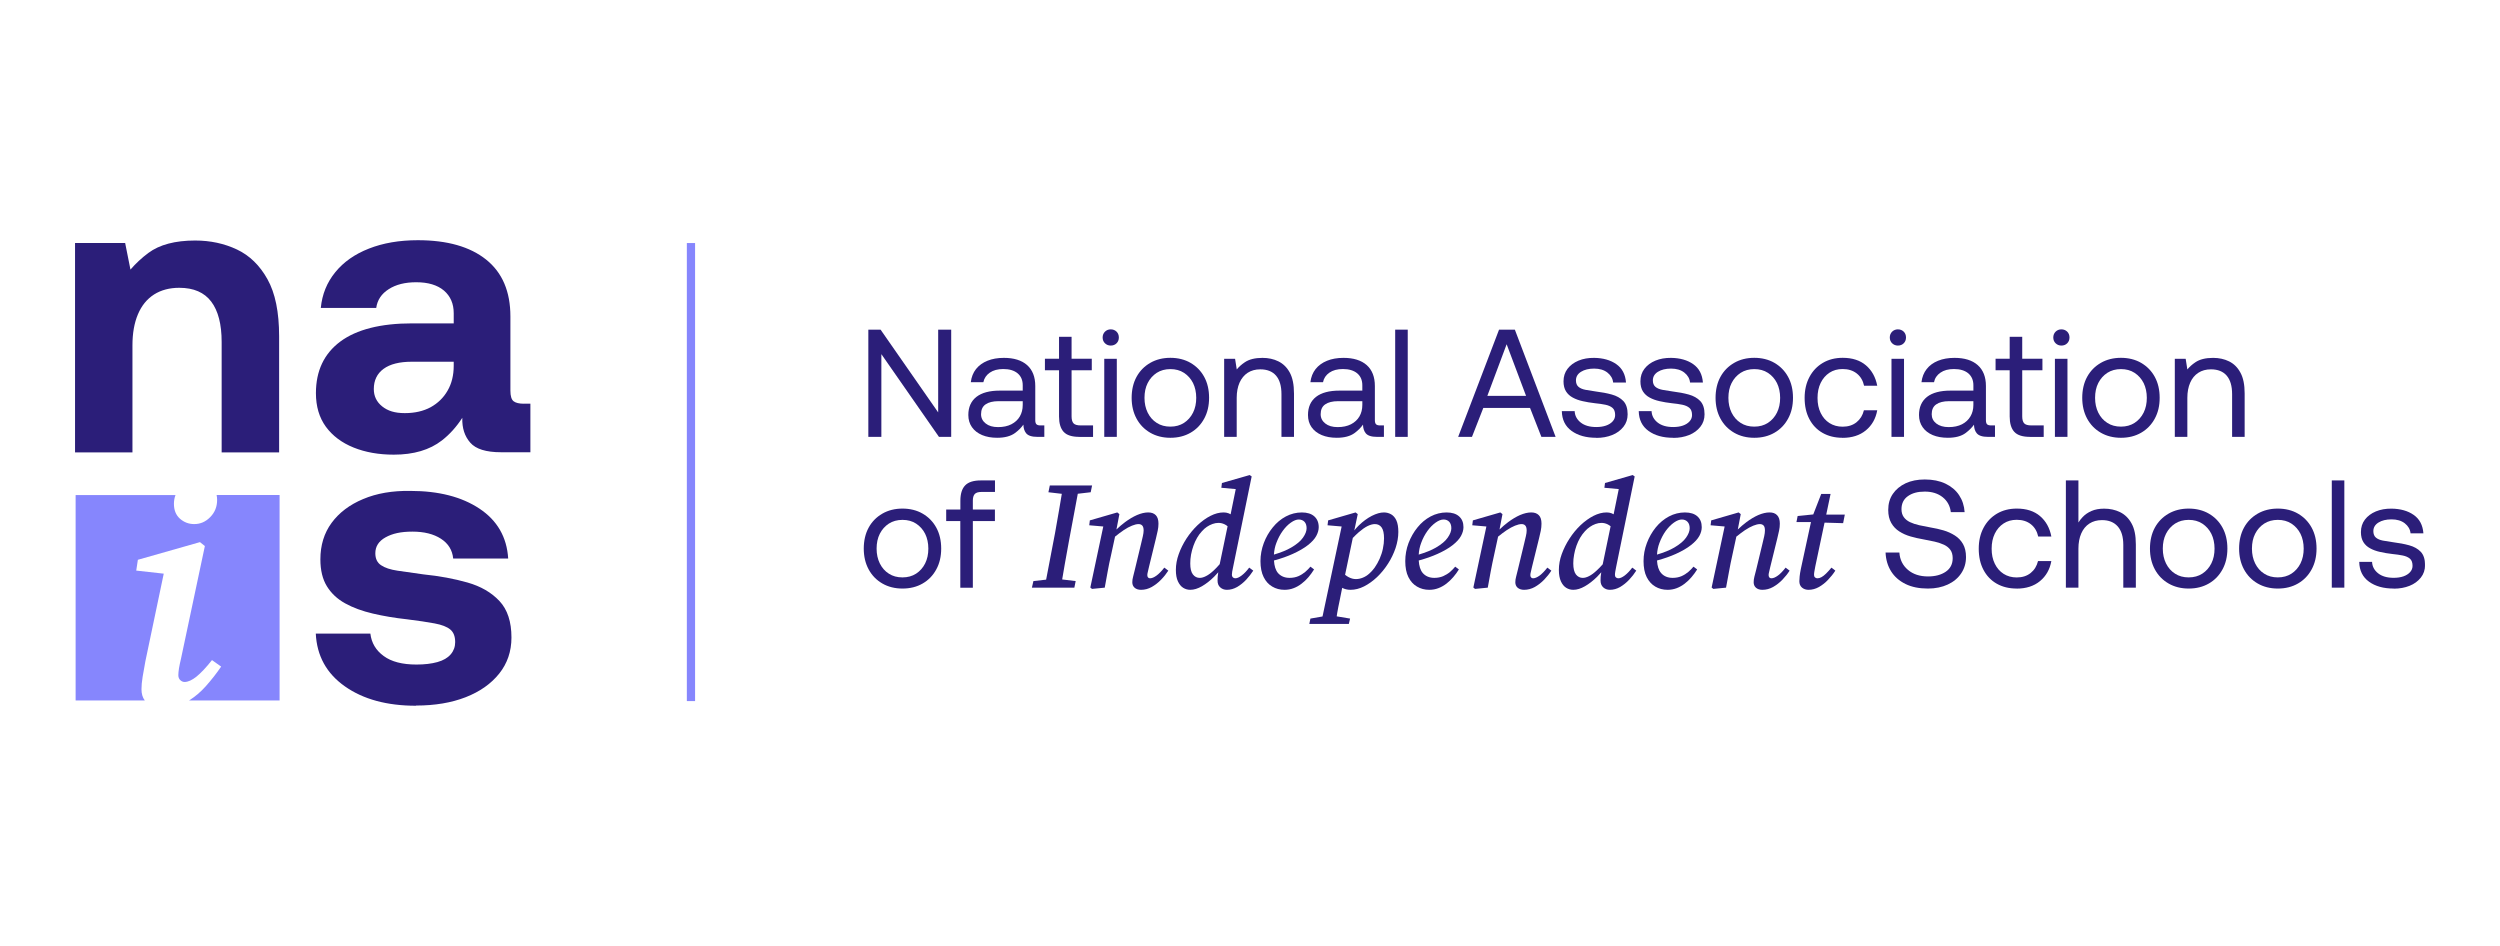 <svg xmlns="http://www.w3.org/2000/svg" xmlns:xlink="http://www.w3.org/1999/xlink" id="Layer_1" data-name="Layer 1" viewBox="0 0 370 140"><defs><style> .cls-1, .cls-2 { fill: none; } .cls-3 { fill: #2b1e79; } .cls-4 { fill: #8686fd; } .cls-2 { stroke: #8686fd; stroke-miterlimit: 10; stroke-width: 1.22px; } .cls-5 { clip-path: url(#clippath); } </style><clipPath id="clippath"><rect class="cls-1" x="11.105" y="35.551" width="347.789" height="68.897"></rect></clipPath></defs><g class="cls-5"><g><path class="cls-3" d="M128.514,64.658v-15.87h1.812l8.524,12.246v-12.246h1.928v15.87h-1.812l-8.524-12.246v12.246h-1.928Z"></path><path class="cls-3" d="M153.97,62.962c-.25,0-.447-.054-.563-.161-.124-.107-.187-.312-.187-.616v-5.052c0-1.348-.401-2.374-1.206-3.097-.812-.714-1.955-1.071-3.436-1.071-.927,0-1.74.143-2.437.428-.704.286-1.267.696-1.695,1.232-.42.536-.678,1.187-.768,1.946h1.856c.126-.598.447-1.062.956-1.419.517-.357,1.178-.535,1.999-.535.902,0,1.607.214,2.116.634.509.428.758,1.018.758,1.767v.794h-3.4c-1.51,0-2.66.312-3.455.928-.794.625-1.196,1.517-1.196,2.678,0,.696.178,1.294.536,1.803.356.509.857.893,1.5,1.169.642.268,1.383.402,2.231.402,1.115,0,1.999-.232,2.642-.705.509-.375.919-.785,1.241-1.241.009.527.143.937.393,1.259.294.375.857.553,1.686.553h1.018v-1.696h-.589ZM151.363,59.945c0,.634-.143,1.196-.428,1.687s-.705.875-1.25,1.16c-.544.277-1.196.42-1.972.42-.777,0-1.384-.179-1.83-.535-.455-.357-.687-.812-.687-1.375,0-.661.223-1.151.67-1.455.445-.312,1.089-.473,1.918-.473h3.579v.571Z"></path><path class="cls-3" d="M159.754,64.658c-1.107,0-1.884-.25-2.339-.75-.455-.5-.678-1.259-.678-2.267v-6.846h-2.088v-1.705h2.088v-3.24h1.857v3.24h2.99v1.705h-2.99v6.828c0,.482.098.83.294,1.035.196.205.544.303,1.045.303h1.839v1.705h-2.017v-.009Z"></path><path class="cls-3" d="M164.386,51.145c-.331,0-.616-.116-.848-.339-.232-.223-.348-.518-.348-.857,0-.339.116-.634.348-.866.232-.223.517-.339.848-.339.348,0,.633.116.866.339.222.223.338.518.338.866,0,.348-.116.634-.338.857-.223.223-.519.339-.866.339ZM163.431,53.099h1.857v11.559h-1.857v-11.559Z"></path><path class="cls-3" d="M173.214,64.792c-1.115,0-2.115-.25-2.981-.75-.865-.5-1.544-1.196-2.026-2.089-.482-.893-.724-1.919-.724-3.079,0-1.16.242-2.214.724-3.097.482-.884,1.161-1.571,2.026-2.071.866-.5,1.866-.75,2.981-.75,1.117,0,2.133.25,2.991.75.857.5,1.535,1.187,2.017,2.071.482.884.722,1.919.722,3.097s-.24,2.196-.722,3.079c-.482.893-1.152,1.589-2.017,2.089-.866.5-1.857.75-2.991.75ZM173.214,63.141c.777,0,1.446-.187,2.017-.553.571-.375,1.018-.875,1.339-1.517.322-.643.473-1.375.473-2.187s-.161-1.562-.473-2.196c-.321-.634-.768-1.134-1.339-1.508-.571-.375-1.25-.553-2.017-.553s-1.446.187-2.017.553c-.571.375-1.018.875-1.339,1.508s-.473,1.366-.473,2.196.161,1.544.473,2.187c.321.643.759,1.151,1.339,1.517.571.375,1.25.553,2.017.553Z"></path><path class="cls-3" d="M191.512,58.223v6.435h-1.856v-6.319c0-1.214-.268-2.124-.804-2.749-.534-.616-1.312-.928-2.33-.928-.722,0-1.339.17-1.865.509-.517.339-.92.83-1.206,1.464-.276.634-.419,1.383-.419,2.249v5.775h-1.857v-11.559h1.616l.25,1.58c.304-.375.696-.732,1.187-1.062.642-.437,1.517-.652,2.615-.652.875,0,1.669.17,2.365.518.705.348,1.268.901,1.686,1.669.411.759.616,1.785.616,3.07Z"></path><path class="cls-3" d="M204.231,62.962c-.25,0-.447-.054-.563-.161-.124-.107-.187-.312-.187-.616v-5.052c0-1.348-.401-2.374-1.206-3.097-.811-.714-1.955-1.071-3.436-1.071-.927,0-1.74.143-2.436.428-.705.286-1.268.696-1.696,1.232-.42.536-.678,1.187-.768,1.946h1.865c.117-.598.438-1.062.947-1.419.517-.357,1.178-.535,1.999-.535.902,0,1.607.214,2.116.634.509.428.758,1.018.758,1.767v.794h-3.4c-1.508,0-2.66.312-3.455.928-.794.625-1.187,1.517-1.187,2.678,0,.696.17,1.294.527,1.803.356.509.857.893,1.5,1.169.642.268,1.383.402,2.231.402,1.115,0,1.999-.232,2.642-.705.509-.375.919-.785,1.241-1.241.009.527.143.937.393,1.259.294.375.857.553,1.686.553h1.018v-1.696h-.589ZM201.624,59.945c0,.634-.143,1.196-.428,1.687-.286.491-.705.875-1.25,1.16-.544.277-1.196.42-1.972.42-.777,0-1.384-.179-1.83-.535-.455-.357-.687-.812-.687-1.375,0-.661.223-1.151.67-1.455.445-.312,1.089-.473,1.918-.473h3.579v.571Z"></path><path class="cls-3" d="M206.488,48.788h1.857v15.87h-1.857v-15.87Z"></path><path class="cls-3" d="M215.807,64.658l6.052-15.87h2.339l6.033,15.87h-2.106l-1.678-4.284h-6.918l-1.678,4.284h-2.044ZM220.118,58.589h5.739l-2.874-7.64-2.857,7.64h-.009Z"></path><path class="cls-3" d="M236.247,64.792c-1.5,0-2.714-.339-3.651-1.018-.937-.678-1.419-1.651-1.446-2.928h1.901c.027.678.331,1.241.893,1.687.563.446,1.33.669,2.303.669.544,0,1.026-.072,1.436-.214.411-.143.741-.348.991-.625.242-.268.366-.58.366-.928,0-.482-.124-.839-.383-1.062-.259-.223-.616-.384-1.063-.473-.455-.089-.964-.17-1.544-.223-.652-.071-1.258-.179-1.812-.303-.563-.125-1.053-.303-1.473-.535-.42-.223-.758-.536-.999-.919-.24-.384-.366-.884-.366-1.482,0-.714.196-1.33.589-1.848.393-.518.937-.928,1.624-1.214.687-.286,1.464-.42,2.321-.411,1.312.018,2.41.321,3.275.928.866.607,1.348,1.508,1.438,2.722h-1.901c-.062-.589-.348-1.08-.848-1.473-.5-.393-1.161-.589-1.963-.589s-1.446.161-1.946.473c-.499.312-.749.741-.749,1.267,0,.42.124.741.375.955.25.214.589.357,1.036.446.437.08.937.161,1.499.241.875.107,1.678.259,2.393.455.714.196,1.285.518,1.713.964.42.446.633,1.098.633,1.964,0,.714-.205,1.33-.625,1.857-.42.527-.973.937-1.669,1.214-.696.277-1.472.42-2.338.42l-.009-.018Z"></path><path class="cls-3" d="M247.628,64.792c-1.5,0-2.714-.339-3.651-1.018-.937-.678-1.419-1.651-1.445-2.928h1.9c.027.678.331,1.241.893,1.687.563.446,1.33.669,2.303.669.544,0,1.026-.072,1.438-.214.41-.143.741-.348.99-.625.242-.268.366-.58.366-.928,0-.482-.124-.839-.383-1.062-.259-.223-.616-.384-1.063-.473-.455-.089-.964-.17-1.544-.223-.652-.071-1.258-.179-1.812-.303-.563-.125-1.053-.303-1.473-.535-.419-.223-.758-.536-.999-.919-.24-.384-.366-.884-.366-1.482,0-.714.196-1.33.589-1.848s.937-.928,1.624-1.214c.687-.286,1.464-.42,2.321-.411,1.312.018,2.41.321,3.275.928.866.607,1.348,1.508,1.438,2.722h-1.901c-.062-.589-.348-1.08-.848-1.473-.499-.393-1.161-.589-1.963-.589s-1.446.161-1.946.473c-.499.312-.749.741-.749,1.267,0,.42.124.741.375.955.25.214.589.357,1.036.446.437.08.937.161,1.5.241.874.107,1.678.259,2.392.455.714.196,1.285.518,1.713.964.42.446.633,1.098.633,1.964,0,.714-.205,1.33-.625,1.857-.419.527-.973.937-1.668,1.214-.697.277-1.473.42-2.339.42l-.009-.018Z"></path><path class="cls-3" d="M259.633,64.792c-1.117,0-2.116-.25-2.981-.75-.866-.5-1.545-1.196-2.027-2.089-.482-.893-.722-1.919-.722-3.079,0-1.16.24-2.214.722-3.097.482-.884,1.161-1.571,2.027-2.071.865-.5,1.865-.75,2.981-.75,1.115,0,2.133.25,2.99.75.857.5,1.535,1.187,2.017,2.071.482.884.722,1.919.722,3.097s-.24,2.196-.722,3.079c-.482.893-1.152,1.589-2.017,2.089-.866.5-1.856.75-2.99.75ZM259.633,63.141c.776,0,1.446-.187,2.017-.553.571-.375,1.018-.875,1.339-1.517s.472-1.375.472-2.187-.16-1.562-.472-2.196c-.321-.634-.768-1.134-1.339-1.508-.571-.375-1.25-.553-2.017-.553s-1.446.187-2.017.553c-.571.375-1.018.875-1.34,1.508-.321.634-.472,1.366-.472,2.196s.16,1.544.472,2.187c.322.643.759,1.151,1.34,1.517.571.375,1.25.553,2.017.553Z"></path><path class="cls-3" d="M272.69,64.792c-1.115,0-2.098-.241-2.946-.723-.848-.482-1.5-1.169-1.963-2.053s-.696-1.919-.696-3.115.24-2.214.714-3.106c.472-.893,1.134-1.589,1.982-2.089.847-.5,1.829-.75,2.945-.75,1.419,0,2.571.375,3.436,1.116.866.741,1.428,1.749,1.669,3.017h-1.946c-.168-.768-.526-1.375-1.08-1.812-.553-.437-1.25-.66-2.096-.66-.741,0-1.392.179-1.946.544-.553.366-.991.866-1.303,1.509-.312.643-.464,1.383-.464,2.231,0,.848.151,1.571.464,2.214.312.643.741,1.142,1.303,1.499.563.357,1.206.536,1.946.536.83,0,1.517-.223,2.061-.661s.91-1.026,1.09-1.767h1.972c-.223,1.241-.786,2.231-1.686,2.972-.902.741-2.054,1.107-3.463,1.107l.009-.009Z"></path><path class="cls-3" d="M280.885,51.145c-.331,0-.616-.116-.848-.339-.232-.223-.348-.518-.348-.857,0-.339.116-.634.348-.866.232-.223.517-.339.848-.339.348,0,.633.116.865.339.223.223.339.518.339.866,0,.348-.116.634-.339.857-.223.223-.517.339-.865.339ZM279.939,53.099h1.856v11.559h-1.856v-11.559Z"></path><path class="cls-3" d="M294.666,62.962c-.259,0-.447-.054-.571-.161-.116-.107-.178-.312-.178-.616v-5.052c0-1.348-.403-2.374-1.214-3.097-.803-.714-1.955-1.071-3.436-1.071-.919,0-1.732.143-2.437.428-.705.286-1.268.696-1.686,1.232-.42.536-.678,1.187-.768,1.946h1.856c.116-.598.437-1.062.956-1.419.509-.357,1.178-.535,1.99-.535.91,0,1.616.214,2.125.634.499.428.758,1.018.758,1.767v.794h-3.4c-1.518,0-2.669.312-3.463.928-.786.625-1.187,1.517-1.187,2.678,0,.696.178,1.294.536,1.803.348.509.847.893,1.49,1.169.643.268,1.392.402,2.24.402,1.115,0,1.999-.232,2.633-.705.499-.375.919-.785,1.24-1.232.01.518.143.937.393,1.25.295.375.857.553,1.688.553h1.026v-1.696h-.589ZM292.059,59.945c0,.634-.143,1.196-.437,1.687-.286.491-.697.875-1.241,1.16-.544.277-1.204.42-1.972.42s-1.384-.179-1.839-.535c-.455-.357-.678-.812-.678-1.375,0-.661.223-1.151.67-1.455.445-.312,1.08-.473,1.91-.473h3.588v.571Z"></path><path class="cls-3" d="M300.45,64.658c-1.107,0-1.884-.25-2.339-.75-.455-.5-.678-1.259-.678-2.267v-6.846h-2.088v-1.705h2.088v-3.24h1.857v3.24h2.99v1.705h-2.99v6.828c0,.482.098.83.294,1.035.196.205.544.303,1.045.303h1.839v1.705h-2.017v-.009Z"></path><path class="cls-3" d="M305.082,51.145c-.331,0-.616-.116-.848-.339-.232-.223-.348-.518-.348-.857,0-.339.116-.634.348-.866.232-.223.517-.339.848-.339.348,0,.633.116.865.339.223.223.339.518.339.866,0,.348-.116.634-.339.857-.222.223-.517.339-.865.339ZM304.127,53.099h1.857v11.559h-1.857v-11.559Z"></path><path class="cls-3" d="M313.9,64.792c-1.115,0-2.115-.25-2.981-.75-.865-.5-1.544-1.196-2.026-2.089-.482-.893-.722-1.919-.722-3.079,0-1.16.24-2.214.722-3.097.482-.884,1.161-1.571,2.026-2.071.866-.5,1.866-.75,2.981-.75,1.117,0,2.133.25,2.991.75.857.5,1.535,1.187,2.017,2.071.482.884.722,1.919.722,3.097s-.24,2.196-.722,3.079c-.482.893-1.152,1.589-2.017,2.089-.866.5-1.857.75-2.991.75ZM313.9,63.141c.777,0,1.446-.187,2.017-.553.571-.375,1.018-.875,1.34-1.517.321-.643.472-1.375.472-2.187s-.16-1.562-.472-2.196c-.322-.634-.769-1.134-1.34-1.508-.571-.375-1.25-.553-2.017-.553s-1.446.187-2.017.553c-.571.375-1.017.875-1.339,1.508-.321.634-.472,1.366-.472,2.196s.16,1.544.472,2.187c.322.643.759,1.151,1.339,1.517.571.375,1.25.553,2.017.553Z"></path><path class="cls-3" d="M332.208,58.223v6.435h-1.856v-6.319c0-1.214-.268-2.124-.804-2.749-.534-.616-1.312-.928-2.33-.928-.722,0-1.347.17-1.865.509-.527.339-.929.83-1.206,1.464-.276.634-.42,1.383-.42,2.249v5.775h-1.856v-11.559h1.607l.249,1.58c.304-.375.697-.732,1.187-1.062.643-.437,1.518-.652,2.625-.652.874,0,1.66.17,2.365.518.705.348,1.268.901,1.678,1.669.42.759.625,1.785.625,3.07Z"></path><path class="cls-3" d="M133.566,87.106c-1.116,0-2.115-.25-2.981-.75-.866-.5-1.544-1.196-2.026-2.089-.482-.893-.723-1.919-.723-3.079,0-1.16.241-2.214.723-3.097.482-.884,1.16-1.571,2.026-2.071.866-.5,1.865-.75,2.981-.75,1.115,0,2.133.25,2.99.75.857.5,1.535,1.187,2.017,2.071.482.884.724,1.919.724,3.097s-.242,2.196-.724,3.079c-.482.893-1.151,1.589-2.017,2.089-.865.5-1.856.75-2.99.75ZM133.566,85.455c.776,0,1.446-.187,2.017-.553.571-.375,1.018-.875,1.339-1.517.321-.643.473-1.375.473-2.187s-.161-1.562-.473-2.196c-.321-.634-.768-1.134-1.339-1.508-.571-.375-1.25-.553-2.017-.553s-1.446.187-2.017.553c-.571.375-1.018.875-1.339,1.508-.321.634-.473,1.366-.473,2.196,0,.83.161,1.544.473,2.187.321.643.759,1.151,1.339,1.517.571.375,1.25.553,2.017.553Z"></path><path class="cls-3" d="M140.047,75.414h2.088v-1.294c0-1.026.232-1.785.705-2.276.464-.491,1.241-.741,2.311-.741h2.107v1.705h-2c-.473,0-.794.098-.991.303-.187.205-.286.527-.286.964v1.339h3.267v1.705h-3.267v9.863h-1.856v-9.863h-2.089v-1.705h.01Z"></path><path class="cls-3" d="M161.629,71.852l-.205 1-1.91.223-1.285,6.873c-.206,1.16-.42,2.33-.635,3.517-.143.768-.267,1.535-.392,2.294l1.999.241-.196.973h-6.283l.223-.973,1.883-.214,1.32-6.9c.206-1.169.411-2.338.616-3.517.134-.768.259-1.526.384-2.285l-1.982-.232.205-1h6.257Z"></path><path class="cls-3" d="M172.91,84.455c-.294.455-.643.902-1.071,1.339-.42.437-.883.794-1.384,1.08-.499.277-1.026.42-1.579.42-.401,0-.714-.107-.946-.303-.233-.205-.349-.473-.349-.812,0-.268.037-.544.116-.821.072-.286.161-.643.268-1.08l.927-3.856c.09-.375.17-.732.25-1.062.072-.33.116-.616.116-.839,0-.348-.071-.598-.205-.741s-.321-.214-.544-.214c-.277,0-.598.08-.973.232-.384.152-.804.375-1.259.687-.383.259-.794.562-1.25.937l-.598,2.767c-.187.786-.348,1.58-.491,2.383-.143.803-.294,1.607-.437,2.401l-1.884.187-.249-.205,1.918-9.033-2.079-.179.089-.723,4.061-1.178.312.25-.437,2.276c.41-.393.83-.759,1.276-1.089.588-.437,1.186-.794,1.776-1.053.589-.25,1.134-.384,1.651-.384.482,0,.857.134,1.125.411.259.268.393.687.393,1.25,0,.348-.037.696-.116,1.062-.072.366-.153.723-.25,1.089l-1.036,4.24c-.062.286-.116.536-.17.732-.054.205-.079.366-.079.491,0,.152.035.268.106.348.081.089.179.125.295.125.276,0,.598-.134.964-.402.375-.277.758-.669,1.151-1.178l.589.446Z"></path><path class="cls-3" d="M184.88,84.009c-.358.482-.724.866-1.098,1.151-.366.286-.687.428-.964.428-.133,0-.249-.045-.348-.134-.098-.089-.151-.214-.151-.366,0-.116.017-.277.044-.482.037-.205.081-.446.143-.714l2.741-13.38-.295-.205-4.105,1.178-.089.705,2.133.196-.759,3.731c-.098-.062-.187-.107-.286-.143-.223-.089-.473-.134-.749-.134-.635,0-1.286.17-1.946.509-.669.339-1.303.803-1.918,1.383-.608.58-1.152,1.241-1.634,1.973-.473.732-.857,1.5-1.142,2.294-.286.794-.428,1.571-.428,2.348,0,.696.098,1.259.303,1.696.206.437.465.759.786.955.312.196.66.295,1.045.295.544,0,1.115-.179,1.723-.527.598-.348,1.204-.812,1.794-1.401.214-.214.42-.437.625-.669-.045.277-.081.491-.089.66-.01.214-.018.411-.018.571,0,.428.124.759.393 1.0.267.241.589.366.991.366.526,0,1.026-.143,1.517-.42.482-.286.929-.643,1.339-1.08.401-.437.75-.884,1.045-1.339l-.598-.446ZM180.515,83.5c-.303.348-.588.652-.857.902-.428.402-.812.687-1.161.857-.339.178-.652.268-.937.268-.41,0-.741-.17-1.008-.509-.268-.348-.393-.884-.393-1.624,0-.42.035-.866.116-1.312.089-.455.205-.893.358-1.321.151-.42.329-.812.544-1.178.205-.357.445-.678.705-.955.222-.25.464-.473.731-.652.268-.179.545-.321.84-.428.294-.107.589-.161.875-.161.321,0,.625.071.919.214.151.071.294.17.437.286l-1.169,5.614Z"></path><path class="cls-3" d="M193.582,80.671c.571-.455.982-.901,1.223-1.348.242-.446.366-.884.366-1.303,0-.678-.223-1.214-.652-1.598-.428-.384-1.045-.58-1.848-.58s-1.616.196-2.356.589c-.741.393-1.392.937-1.945,1.624-.563.687-1.009,1.464-1.33,2.321-.321.866-.491,1.758-.491,2.678s.16,1.741.472,2.356c.304.616.732,1.089,1.268,1.401.536.321,1.142.482,1.821.482.473,0,.919-.08,1.339-.241.428-.161.821-.384,1.187-.669.375-.286.714-.607,1.026-.973.304-.366.58-.741.821-1.134l-.536-.411c-.214.259-.473.518-.768.776-.294.25-.633.464-1.018.634-.383.161-.821.25-1.303.25-.722,0-1.294-.241-1.713-.714-.348-.411-.544-1.017-.598-1.857,1.089-.294,2.009-.625,2.776-.973.927-.42,1.678-.857,2.258-1.312ZM188.54,82.081c.035-.598.151-1.169.356-1.714.25-.669.563-1.267.946-1.794.376-.518.777-.928,1.214-1.232.428-.303.821-.455,1.161-.455s.633.116.848.339c.205.223.312.544.312.955,0,.411-.178.884-.536,1.392-.356.509-.937 1-1.758,1.473-.652.384-1.5.723-2.543,1.035Z"></path><path class="cls-3" d="M206.668,77.029c-.187-.411-.447-.714-.768-.902-.331-.187-.687-.286-1.08-.286-.526,0-1.125.17-1.794.509-.66.339-1.303.812-1.928,1.419-.232.232-.455.473-.66.732l.509-2.41-.322-.25-4.061,1.178-.089.723,2.089.179-2.83,13.317-1.794.312-.161.794h5.847l.188-.794-1.982-.33c.018-.161.045-.321.072-.482.089-.544.214-1.151.356-1.83.116-.553.25-1.187.384-1.91.356.196.768.295,1.231.295.67,0,1.339-.17,2.009-.509.669-.339,1.312-.803,1.918-1.375.598-.571,1.142-1.232,1.616-1.973.482-.741.848-1.517,1.125-2.321.267-.812.41-1.607.41-2.392,0-.714-.098-1.276-.286-1.696ZM204.669,81.206c-.107.518-.277,1.018-.482,1.49-.215.482-.465.919-.75,1.33-.24.33-.509.625-.803.884s-.606.455-.946.589c-.331.134-.67.205-1.018.205-.366,0-.724-.098-1.089-.294-.17-.089-.339-.205-.509-.339l1.142-5.454c.304-.312.598-.598.883-.848.455-.393.883-.696,1.285-.902.401-.196.768-.303,1.098-.303.437,0,.776.17,1.008.509.233.339.349.875.349,1.598,0,.5-.054,1.009-.17,1.535Z"></path><path class="cls-3" d="M215.004,80.671c.571-.455.982-.901,1.223-1.348.242-.446.366-.884.366-1.303,0-.678-.214-1.214-.652-1.598-.428-.384-1.043-.58-1.848-.58-.803,0-1.616.196-2.356.589-.741.393-1.392.937-1.945,1.624-.563.687-.999,1.464-1.33,2.321-.321.866-.482,1.758-.482,2.678s.151,1.741.464,2.356c.304.616.732,1.089,1.268,1.401.536.321,1.142.482,1.821.482.473,0,.919-.08,1.339-.241.428-.161.821-.384,1.196-.669.366-.286.705-.607,1.018-.973s.589-.741.83-1.134l-.544-.411c-.214.259-.464.518-.758.776-.295.25-.643.464-1.028.634-.383.161-.821.25-1.302.25-.724,0-1.295-.241-1.715-.714-.348-.411-.544-1.017-.598-1.857,1.089-.294,2.009-.625,2.776-.973.929-.42,1.686-.857,2.258-1.312ZM209.97,82.081c.035-.598.151-1.169.358-1.714.24-.669.561-1.267.937-1.794.375-.518.785-.928,1.213-1.232.43-.303.821-.455,1.17-.455.348,0,.625.116.838.339.205.223.312.544.312.955,0,.411-.178.884-.536,1.392-.348.509-.937 1-1.749,1.473-.661.384-1.5.723-2.544,1.035Z"></path><path class="cls-3" d="M229.598,84.455c-.286.455-.643.902-1.062,1.339-.428.437-.883.794-1.384,1.08-.5.277-1.036.42-1.589.42-.393,0-.705-.107-.946-.303-.232-.205-.349-.473-.349-.812,0-.268.037-.544.116-.821.072-.286.161-.643.268-1.08l.929-3.856c.098-.375.178-.732.249-1.062.081-.33.116-.616.116-.839,0-.348-.071-.598-.205-.741-.133-.143-.312-.214-.544-.214-.267,0-.598.08-.973.232-.375.152-.794.375-1.258.687-.384.259-.804.571-1.25.937l-.599,2.767c-.178.786-.338,1.58-.491,2.383-.143.803-.286,1.607-.437,2.401l-1.884.187-.249-.205,1.928-9.033-2.089-.179.089-.723,4.061-1.178.321.25-.437,2.276c.411-.393.83-.759,1.276-1.089.589-.437,1.179-.794,1.767-1.053.589-.25,1.142-.384,1.651-.384.482,0,.858.134,1.125.411.267.268.393.687.393,1.25,0,.348-.035.696-.107,1.062-.081.366-.161.723-.25,1.089l-1.045,4.24c-.062.286-.116.536-.17.732-.052.205-.079.366-.079.491,0,.152.035.268.116.348.071.089.17.125.294.125.268,0,.589-.134.964-.402.366-.277.749-.669,1.142-1.178l.589.446Z"></path><path class="cls-3" d="M241.575,84.009c-.365.482-.731.866-1.097,1.151-.375.286-.697.428-.964.428-.143,0-.259-.045-.358-.134-.098-.089-.143-.214-.143-.366,0-.116.01-.277.045-.482.027-.205.071-.446.134-.714l2.74-13.38-.294-.205-4.098,1.178-.089.705,2.125.196-.759,3.731c-.098-.062-.187-.107-.286-.143-.223-.089-.472-.134-.741-.134-.642,0-1.285.17-1.955.509-.66.339-1.303.803-1.918,1.383-.608.58-1.152,1.241-1.624,1.973-.482.732-.858,1.5-1.152,2.294-.286.794-.428,1.571-.428,2.348,0,.696.107,1.259.304,1.696.205.437.464.759.785.955.312.196.67.295,1.045.295.544,0,1.115-.179,1.723-.527.607-.348,1.204-.812,1.802-1.401.215-.214.42-.437.616-.669-.045.277-.081.491-.089.66-.01.214-.018.411-.018.571,0,.428.134.759.393 1.0.267.241.598.366.991.366.526,0,1.035-.143,1.517-.42.482-.286.929-.643,1.339-1.08.411-.437.759-.884,1.045-1.339l-.589-.446ZM237.201,83.518c-.303.339-.588.643-.857.884-.428.402-.811.687-1.151.857-.339.178-.661.268-.947.268-.401,0-.741-.17-1.008-.509-.259-.348-.393-.884-.393-1.624,0-.42.035-.866.124-1.312.081-.455.196-.893.349-1.321.151-.42.329-.812.544-1.178.214-.357.447-.678.705-.955.223-.25.472-.473.741-.652.259-.179.536-.321.83-.428.294-.107.589-.161.875-.161.321,0,.625.071.919.214.143.071.295.17.438.286l-1.17,5.632Z"></path><path class="cls-3" d="M250.27,80.671c.58-.455.981-.901,1.231-1.348.242-.446.358-.884.358-1.303,0-.678-.215-1.214-.643-1.598-.428-.384-1.045-.58-1.848-.58s-1.616.196-2.356.589c-.741.393-1.392.937-1.955,1.624-.553.687-.999,1.464-1.32,2.321-.331.866-.492,1.758-.492,2.678s.153,1.741.465,2.356.732,1.089,1.267,1.401c.536.321,1.152.482,1.83.482.464,0,.91-.08,1.339-.241.42-.161.813-.384,1.187-.669.366-.286.714-.607,1.018-.973.312-.366.588-.741.83-1.134l-.544-.411c-.215.259-.465.518-.759.776-.294.25-.633.464-1.018.634-.383.161-.821.25-1.303.25-.731,0-1.303-.241-1.713-.714-.358-.411-.554-1.017-.607-1.857,1.089-.294,2.017-.625,2.785-.973.927-.42,1.678-.857,2.249-1.312ZM245.236,82.081c.035-.598.151-1.169.356-1.714.25-.669.563-1.267.937-1.794.384-.518.786-.928,1.214-1.232.437-.303.821-.455,1.169-.455.348,0,.625.116.84.339.214.223.321.544.321.955,0,.411-.178.884-.536,1.392-.358.509-.946 1-1.758,1.473-.652.384-1.5.723-2.543,1.035Z"></path><path class="cls-3" d="M264.863,84.455c-.286.455-.643.902-1.062,1.339-.42.437-.885.794-1.384,1.08-.5.277-1.026.42-1.589.42-.393,0-.705-.107-.937-.303-.232-.205-.348-.473-.348-.812,0-.268.035-.544.106-.821.081-.286.17-.643.277-1.08l.929-3.856c.089-.375.17-.732.25-1.062.071-.33.106-.616.106-.839,0-.348-.062-.598-.196-.741-.143-.143-.321-.214-.544-.214-.276,0-.598.08-.981.232-.375.152-.794.375-1.259.687-.375.259-.794.571-1.25.937l-.598,2.767c-.178.786-.339,1.58-.482,2.383s-.294,1.607-.445,2.401l-1.884.187-.249-.205,1.927-9.033-2.079-.179.089-.723,4.061-1.178.312.25-.437,2.276c.41-.393.84-.759,1.276-1.089.589-.437,1.178-.794,1.767-1.053.589-.25,1.142-.384,1.661-.384.482,0,.857.134,1.115.411.267.268.401.687.401,1.25,0,.348-.035.696-.116,1.062-.072.366-.161.723-.25,1.089l-1.045,4.24c-.062.286-.116.536-.17.732-.052.205-.079.366-.079.491,0,.152.044.268.116.348.071.089.178.125.294.125.277,0,.598-.134.964-.402.375-.277.749-.669,1.142-1.178l.589.446Z"></path><path class="cls-3" d="M268.523,84.598c-.035.205-.045.375-.045.491,0,.152.045.277.143.366.099.089.215.134.358.134.187,0,.393-.054.598-.17.205-.107.428-.286.669-.518.242-.232.509-.536.813-.893l.571.446c-.303.473-.66.919-1.071,1.348-.401.437-.857.786-1.347,1.071-.491.277-1.008.42-1.553.42-.375,0-.696-.107-.964-.33-.259-.223-.392-.536-.392-.937,0-.196.017-.437.044-.714.027-.286.089-.652.178-1.107l1.5-6.935h-2.151l.179-.902,2.311-.232,1.179-3.035h1.383l-.642,3.062h2.749l-.25,1.267-2.749-.08-1.374,6.498c-.063.286-.107.535-.134.75Z"></path><path class="cls-3" d="M285.321,87.106c-1.285,0-2.392-.223-3.311-.678-.92-.455-1.634-1.08-2.133-1.883-.5-.803-.768-1.723-.813-2.767h2.044c.072,1.062.5,1.91,1.268,2.562.768.652,1.758.973,2.971.973,1.071,0,1.946-.232,2.633-.705.678-.464,1.018-1.134,1.018-1.999,0-.5-.116-.91-.339-1.223-.223-.312-.544-.571-.937-.759-.401-.187-.866-.339-1.384-.464-.517-.116-1.08-.232-1.686-.339-.635-.107-1.259-.25-1.884-.428-.625-.179-1.178-.428-1.678-.75-.499-.321-.892-.732-1.186-1.25-.295-.518-.447-1.16-.447-1.928,0-.91.223-1.696.678-2.365.455-.669,1.089-1.196,1.901-1.58.811-.375,1.758-.562,2.829-.562,1.179,0,2.197.205,3.062.616.857.411,1.535.973,2.017,1.705.482.723.759,1.562.821,2.517h-2.044c-.107-.919-.509-1.66-1.204-2.214-.697-.553-1.58-.83-2.652-.83-1.07,0-1.856.223-2.489.669-.635.446-.956,1.089-.956,1.937,0,.473.116.857.339,1.169.223.312.536.562.929.75.392.187.847.339,1.374.455.527.116,1.08.223,1.669.33.652.107,1.285.25,1.901.428.615.179,1.178.437,1.686.759.509.321.91.741,1.206,1.259.294.518.445,1.16.445,1.928,0,.91-.24,1.714-.714,2.419-.473.705-1.134,1.259-1.982,1.651-.848.393-1.829.598-2.945.598h-.01Z"></path><path class="cls-3" d="M298.459,87.106c-1.115,0-2.098-.241-2.946-.723-.847-.482-1.499-1.169-1.963-2.053-.464-.884-.696-1.919-.696-3.115s.24-2.214.714-3.106,1.134-1.589,1.982-2.089c.848-.5,1.829-.75,2.945-.75,1.419,0,2.571.375,3.436,1.116.866.741,1.429,1.749,1.669,3.017h-1.945c-.17-.768-.527-1.375-1.08-1.812-.554-.437-1.25-.661-2.098-.661-.741,0-1.392.179-1.946.544-.553.366-.991.866-1.303,1.508s-.464,1.383-.464,2.231c0,.848.151,1.571.464,2.214s.742,1.142,1.303,1.5c.563.357,1.206.535,1.946.535.83,0,1.517-.223,2.061-.66.545-.437.91-1.026,1.09-1.767h1.972c-.223,1.241-.785,2.231-1.686,2.972s-2.053,1.107-3.463,1.107l.009-.009Z"></path><path class="cls-3" d="M316.105,80.537v6.435h-1.857v-6.319c0-1.214-.276-2.124-.83-2.749-.544-.616-1.32-.928-2.321-.928-.722,0-1.347.17-1.865.509-.527.339-.929.83-1.206,1.464-.276.634-.419,1.383-.419,2.249v5.775h-1.857v-15.87h1.857v6.23c.17-.277.375-.544.615-.794.348-.375.786-.678,1.312-.91.527-.232,1.152-.348,1.884-.348.857,0,1.643.17,2.356.518.705.348,1.276.901,1.695,1.669.428.759.635,1.785.635,3.07Z"></path><path class="cls-3" d="M323.924,87.106c-1.115,0-2.115-.25-2.981-.75-.865-.5-1.544-1.196-2.026-2.089-.482-.893-.724-1.919-.724-3.079,0-1.16.242-2.214.724-3.097.482-.884,1.161-1.571,2.026-2.071.866-.5,1.866-.75,2.981-.75,1.117,0,2.133.25,2.991.75.857.5,1.535,1.187,2.017,2.071.481.884.722,1.919.722,3.097s-.242,2.196-.722,3.079c-.482.893-1.152,1.589-2.017,2.089-.866.5-1.857.75-2.991.75ZM323.924,85.455c.777,0,1.446-.187,2.017-.553.571-.375,1.018-.875,1.339-1.517.322-.643.473-1.375.473-2.187s-.161-1.562-.473-2.196c-.321-.634-.768-1.134-1.339-1.508-.571-.375-1.25-.553-2.017-.553s-1.446.187-2.017.553c-.571.375-1.018.875-1.339,1.508-.321.634-.473,1.366-.473,2.196,0,.83.161,1.544.473,2.187.321.643.759,1.151,1.339,1.517.571.375,1.25.553,2.017.553Z"></path><path class="cls-3" d="M337.117,87.106c-1.117,0-2.116-.25-2.981-.75-.866-.5-1.545-1.196-2.027-2.089-.481-.893-.722-1.919-.722-3.079,0-1.16.242-2.214.722-3.097.482-.884,1.161-1.571,2.027-2.071.865-.5,1.865-.75,2.981-.75,1.115,0,2.133.25,2.99.75s1.535,1.187,2.017,2.071c.482.884.724,1.919.724,3.097s-.242,2.196-.724,3.079c-.482.893-1.151,1.589-2.017,2.089-.865.5-1.856.75-2.99.75ZM337.117,85.455c.776,0,1.446-.187,2.017-.553.571-.375,1.018-.875,1.339-1.517.321-.643.473-1.375.473-2.187s-.161-1.562-.473-2.196c-.321-.634-.768-1.134-1.339-1.508-.571-.375-1.25-.553-2.017-.553s-1.446.187-2.017.553c-.571.375-1.018.875-1.339,1.508-.322.634-.473,1.366-.473,2.196,0,.83.161,1.544.473,2.187.321.643.758,1.151,1.339,1.517.571.375,1.25.553,2.017.553Z"></path><path class="cls-3" d="M345.105,71.102h1.857v15.87h-1.857v-15.87Z"></path><path class="cls-3" d="M354.263,87.106c-1.5,0-2.714-.339-3.651-1.017-.937-.678-1.419-1.651-1.446-2.928h1.901c.027.678.331,1.241.893,1.687.561.446,1.33.669,2.303.669.544,0,1.026-.071,1.436-.214.411-.143.741-.348.991-.625.242-.268.366-.58.366-.928,0-.482-.124-.839-.383-1.062-.26-.223-.616-.384-1.063-.473-.455-.089-.964-.17-1.544-.223-.652-.071-1.258-.179-1.812-.303-.563-.125-1.053-.303-1.473-.536-.42-.223-.759-.535-.999-.919-.24-.384-.366-.884-.366-1.482,0-.714.196-1.33.589-1.848.393-.518.937-.928,1.624-1.214.687-.286,1.464-.42,2.321-.411,1.312.018,2.41.321,3.275.928.866.607,1.348,1.508,1.438,2.722h-1.901c-.062-.589-.349-1.08-.848-1.473-.5-.393-1.161-.589-1.963-.589-.804,0-1.446.161-1.946.473-.499.312-.749.741-.749,1.268,0,.419.124.741.375.955.25.214.589.357,1.036.446.437.08.937.161,1.499.241.875.107,1.678.259,2.393.455.714.196,1.285.518,1.713.964.42.446.633,1.098.633,1.964,0,.714-.205,1.33-.625,1.857-.42.527-.973.937-1.669,1.214-.696.277-1.472.42-2.338.42l-.009-.018Z"></path><path class="cls-2" d="M102.263,35.971v67.791"></path><path class="cls-3" d="M61.571,104.449c-4.302,0-7.81-.955-10.523-2.865-2.713-1.91-4.15-4.507-4.311-7.81h8.078c.161,1.366.812,2.472,1.964,3.311,1.142.848,2.767,1.268,4.856,1.268,1.205,0,2.24-.125,3.106-.366.866-.241,1.517-.625,1.964-1.143.446-.518.661-1.125.661-1.812,0-.848-.241-1.464-.723-1.865-.482-.402-1.259-.705-2.321-.902s-2.419-.402-4.07-.607c-1.812-.196-3.499-.482-5.061-.848-1.571-.366-2.936-.866-4.097-1.508-1.169-.643-2.071-1.491-2.713-2.535-.643-1.044-.964-2.374-.964-3.981,0-2.089.553-3.892,1.66-5.4,1.107-1.508,2.66-2.687,4.668-3.526,2.008-.848,4.338-1.25,6.998-1.205,4.177,0,7.587.875,10.22,2.624,2.633,1.749,4.052,4.213,4.249,7.382h-8.14c-.125-1.25-.723-2.223-1.812-2.928-1.089-.705-2.49-1.053-4.222-1.053-1.732,0-2.972.286-3.981.848s-1.508,1.348-1.508,2.347c0,.803.277,1.401.848,1.776.562.384,1.375.652,2.446.812,1.062.161,2.338.339,3.829.544,2.374.241,4.543.643,6.516,1.205,1.973.562,3.544,1.473,4.731,2.74,1.187,1.268,1.776,3.062,1.776,5.4,0,2.053-.607,3.829-1.812,5.338-1.205,1.508-2.865,2.678-4.972,3.499-2.107.821-4.552,1.232-7.328,1.232l-.009.027Z"></path><path class="cls-4" d="M32.063,73.28c.045.223.071.464.071.714,0,1-.339,1.848-1.018,2.535-.678.696-1.464,1.035-2.374,1.035-.803,0-1.508-.268-2.107-.794-.598-.535-.893-1.267-.893-2.205,0-.464.08-.901.232-1.294h-14.781v30.401h10.238c-.33-.437-.491-.991-.491-1.669,0-.518.054-1.125.17-1.839.116-.705.25-1.482.411-2.321l2.713-12.942-4.07-.455.241-1.598,9.193-2.615.723.58-3.535,16.682c-.125.518-.223.982-.294,1.401-.062.419-.098.759-.098,1.018,0,.321.098.571.295.75.196.179.402.268.625.268.518,0,1.107-.268,1.767-.794.661-.535,1.428-1.348,2.294-2.446l1.357.964c-.678 1-1.446,1.973-2.294,2.928-.741.83-1.553,1.517-2.446,2.08h13.389v-30.401h-9.318v.018Z"></path><path class="cls-3" d="M77.53,59.749c-.687,0-1.187-.116-1.508-.357-.321-.241-.482-.768-.482-1.571v-10.979c0-3.704-1.196-6.507-3.597-8.426-2.392-1.91-5.757-2.865-10.104-2.865-2.74,0-5.15.42-7.239,1.241-2.097.821-3.758,1.99-4.98,3.499-1.232,1.508-1.946,3.267-2.142,5.284h8.203c.161-1.169.777-2.098,1.848-2.776,1.062-.687,2.419-1.026,4.07-1.026,1.767,0,3.133.411,4.106,1.232.964.83,1.446,1.946,1.446,3.347v1.508h-6.159c-4.668,0-8.203.902-10.621,2.687-2.41,1.794-3.615,4.338-3.615,7.64,0,1.964.491,3.624,1.473,4.972.991,1.348,2.356,2.374,4.106,3.079,1.749.705,3.731,1.053,5.945,1.053,2.937,0,5.311-.696,7.123-2.107,1.151-.893,2.16-2.017,3.017-3.347v.027c-.045,1.491.348,2.704,1.178,3.651.821.946,2.338,1.419,4.552,1.419h4.347v-7.185h-.964ZM67.15,54.144c0,1.401-.303,2.633-.91,3.677-.598,1.044-1.437,1.856-2.499,2.446-1.071.58-2.347.875-3.829.875s-2.526-.33-3.356-1c-.821-.661-1.232-1.517-1.232-2.562,0-1.285.482-2.285,1.446-2.99.964-.705,2.356-1.053,4.168-1.053h6.212v.607Z"></path><path class="cls-3" d="M41.31,49.77v17.182h-8.506v-16.343c0-2.606-.509-4.597-1.535-5.962-1.026-1.366-2.606-2.053-4.731-2.053-1.446,0-2.696.33-3.74.991-1.044.669-1.839,1.642-2.383,2.928-.544,1.285-.812,2.812-.812,4.579v15.861h-8.497v-30.99h7.417l.785,3.936c.785-.91,1.669-1.732,2.651-2.463,1.642-1.223,3.954-1.839,6.926-1.839,2.249,0,4.311.446,6.186,1.33,1.865.884,3.374,2.347,4.516,4.4,1.151,2.053,1.723,4.864,1.723,8.444Z"></path></g></g></svg>